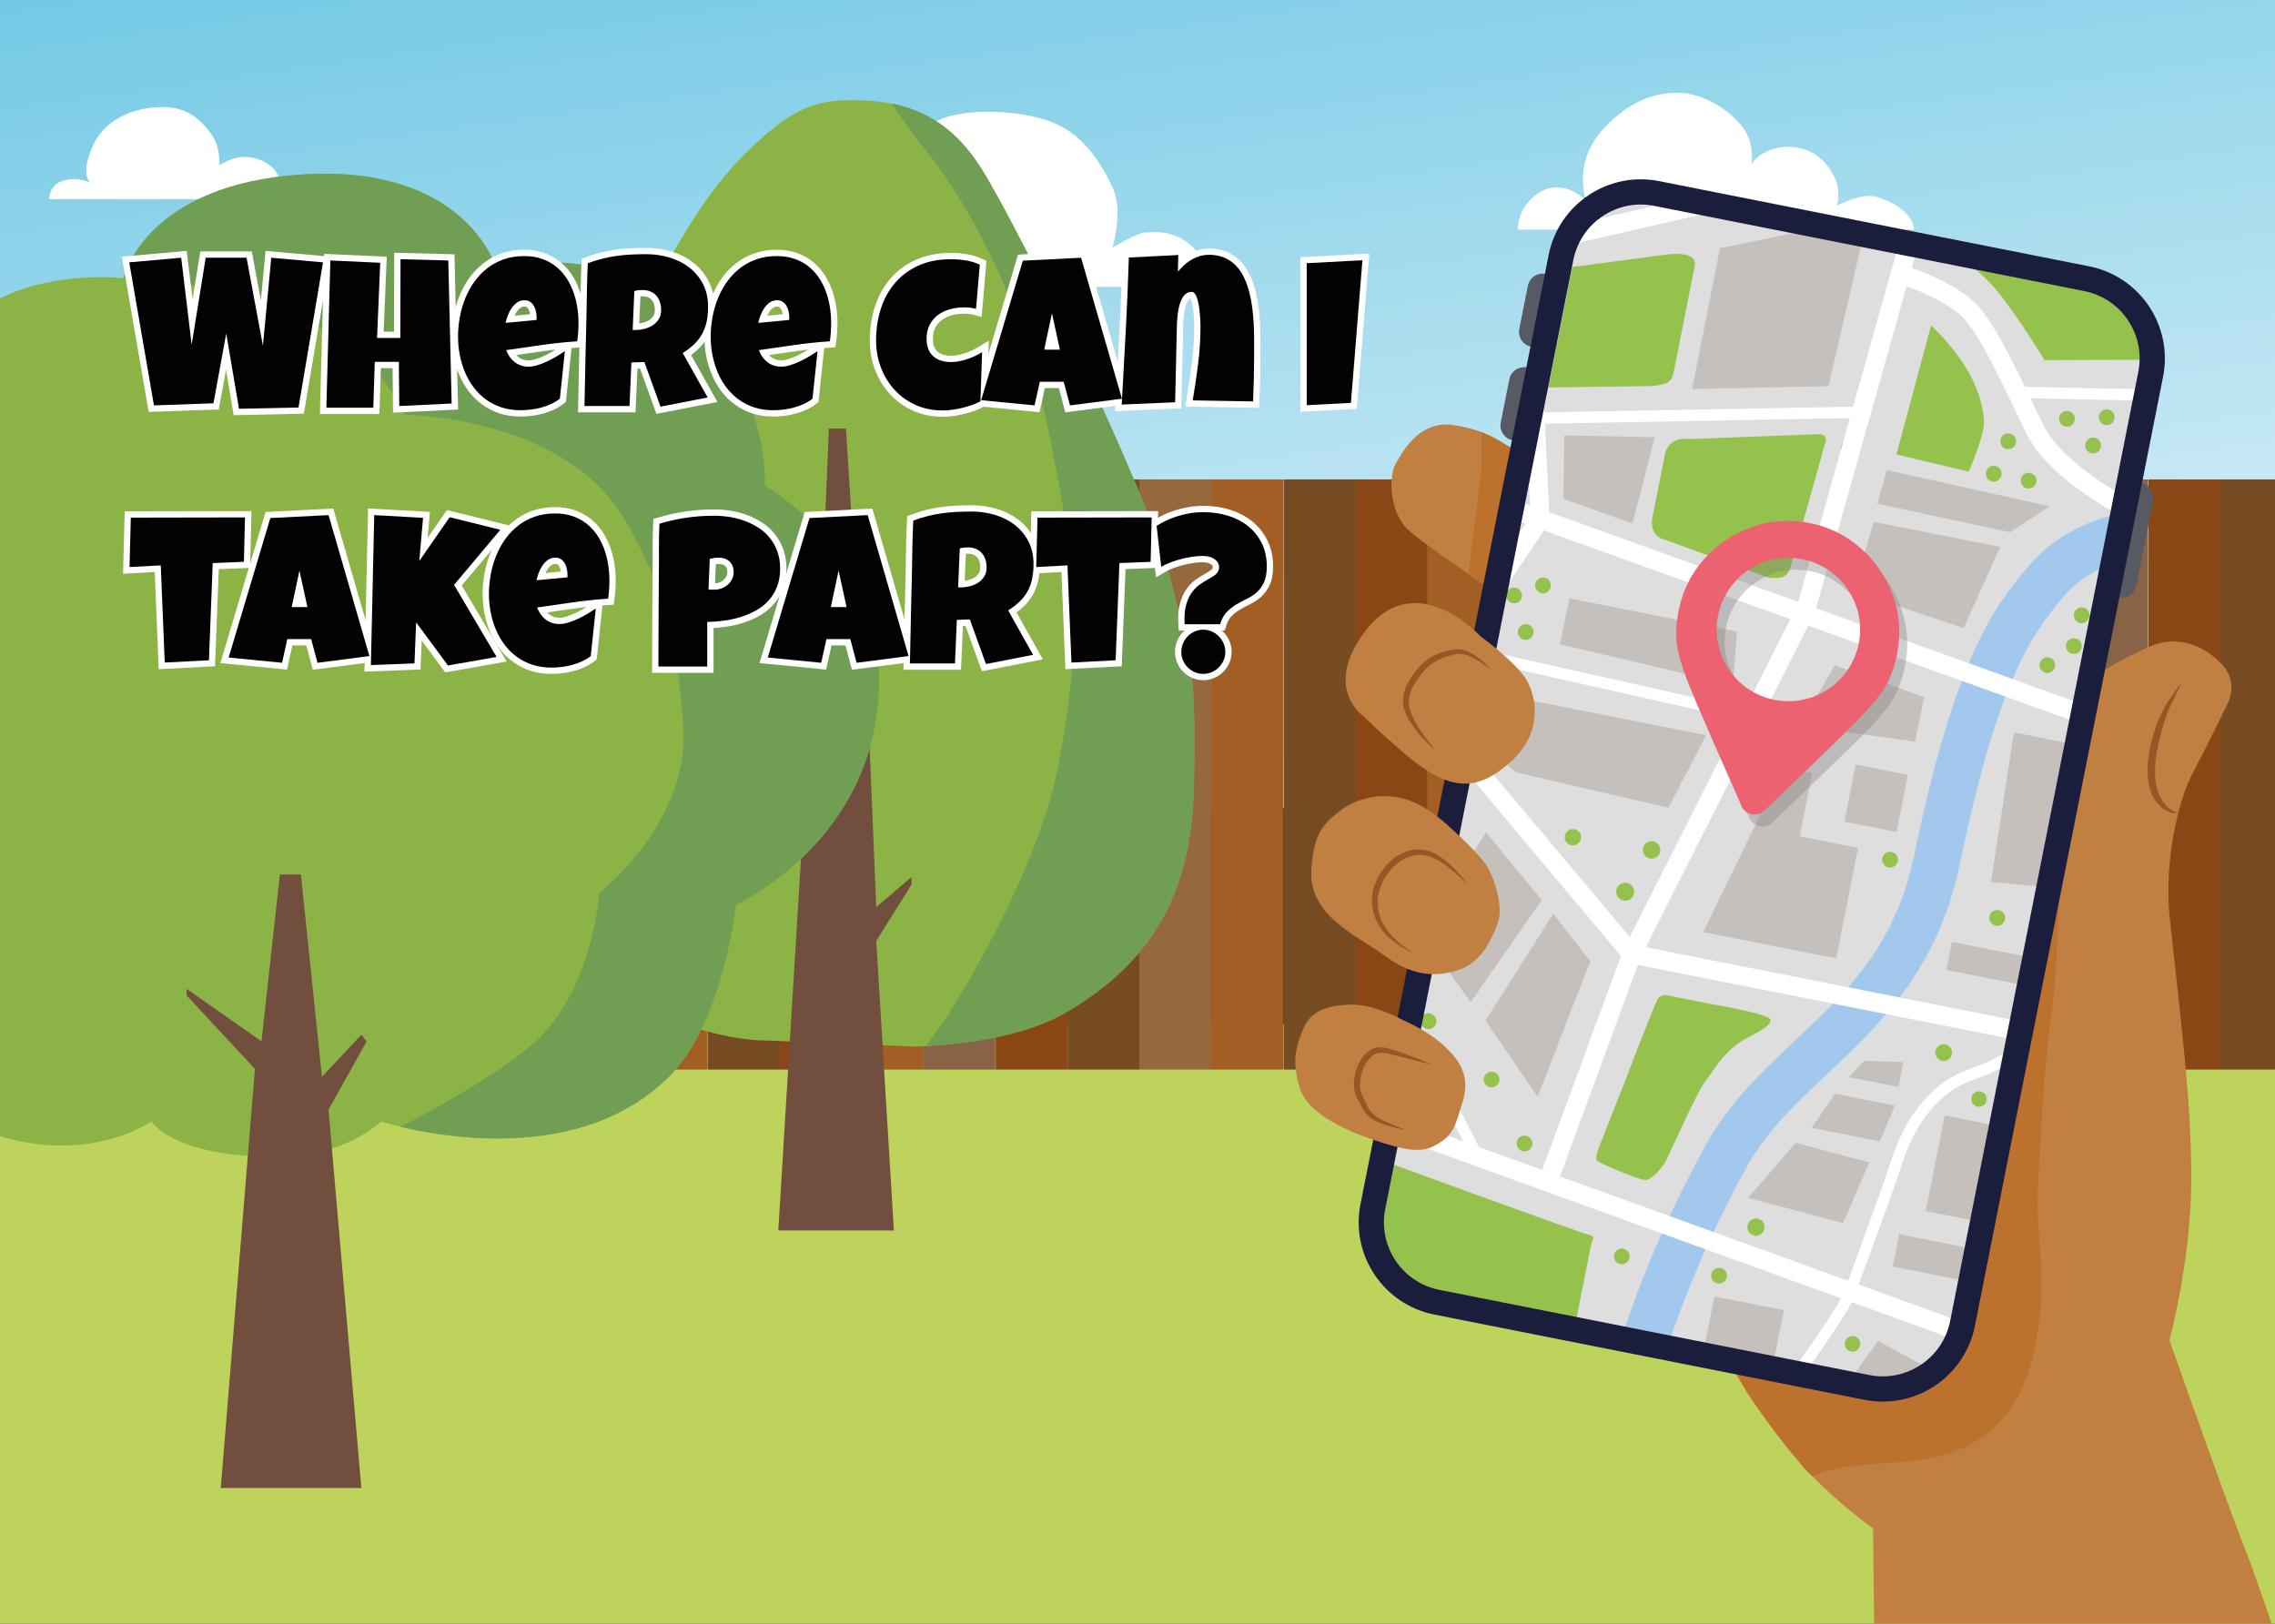 <?xml version="1.0" encoding="utf-8"?>
<!-- Generator: Adobe Illustrator 15.1.0, SVG Export Plug-In . SVG Version: 6.00 Build 0)  -->
<!DOCTYPE svg PUBLIC "-//W3C//DTD SVG 1.1//EN" "http://www.w3.org/Graphics/SVG/1.1/DTD/svg11.dtd">
<svg version="1.1" xmlns="http://www.w3.org/2000/svg" xmlns:xlink="http://www.w3.org/1999/xlink" x="0px" y="0px"
	 width="3605.67px" height="2573.86px" viewBox="0 0 3605.67 2573.86" enable-background="new 0 0 3605.67 2573.86"
	 xml:space="preserve">
<rect x="0" y="0" width="3605.67" height="2573.86" fill="#333333" stroke="none"/>
<g id="Layer_8">
	<linearGradient id="SVGID_1_" gradientUnits="userSpaceOnUse" x1="1926.042" y1="1517.279" x2="1679.627" y2="-236.056">
		<stop  offset="0" style="stop-color:#E9F5FA"/>
		<stop  offset="1" style="stop-color:#73C9E5"/>
	</linearGradient>
	<rect fill="url(#SVGID_1_)" width="3605.67" height="1281.224"/>
</g>
<g id="Layer_5">
	<path fill="#FFFFFF" d="M2405.73,364.038c0,0-2-38,36-60s72,14,72,14s-22-58,26-112s98-62,132-58s74,30,92,56s12,56.949,12,56.949
		s10-20.949,44-26.949s72,8,90,52c7.459,18.231,1.885,40.03,1.885,40.03s39.128-20.927,62.115-14.03c60,18,60,52,60,52H2405.73z"/>
	<path fill="#FFFFFF" d="M77.758,315.885c0,0,0-24,24-30s41.747,4.037,41.747,4.037s-17.747-12.037,4.253-60.037s78-62,116-60
		s58,24,72,44s12,48,12,48s22-14.236,42-13.118s36,9.118,46,21.118s14,46,14,46H77.758z"/>
	<path fill="#FFFFFF" d="M1907.135,454.653c0,0,10-40-20-66s-60-20-72-20s-52,24-52,24s18-58,0-96c-18-38-48-88-104-106
		s-133.214-18.101-172,0c-60,28-68,56-76,78s-14,62-14,62s-20-26-60-30s-67.938,3.111-84,15.231c-21.478,16.207-42,32.769-42,76.769
		c0,12,0,44,0,44s-22-22-52-22s-58,6-80,16s-40,24-40,24H1907.135z"/>
</g>
<g id="Layer_11">
	<rect y="1624" fill="#BED35B" width="3605.67" height="949.86"/>
</g>
<g id="Layer_4">
	<g>
		<path fill="#A3C84E" d="M-0.608,1416.795c21.982,1.021,43.923,1.842,65.929,2.484c21.996,0.643,44.017,1.107,66.054,1.417
			c44.075,0.619,88.214,0.619,132.383,0.137c-43.594,7.124-87.301,13.778-131.151,19.825c-21.925,3.023-43.886,5.894-65.888,8.589
			c-21.992,2.694-44.066,5.215-66.111,7.53L-0.608,1416.795z"/>
	</g>
	<g>
		<g>
			<rect y="760" fill="#96693C" width="93.41" height="935.528"/>
			<rect x="93.089" y="760" fill="#A35E23" width="114.41" height="935.528"/>
			<rect x="208.128" y="760" fill="#774C23" width="114.41" height="935.528"/>
			<rect x="322.217" y="760" fill="#894715" width="114.41" height="935.528"/>
			<rect x="435.355" y="760" fill="#A35E23" width="114.41" height="935.528"/>
			<rect x="549.444" y="760" fill="#896346" width="114.41" height="935.528"/>
			<rect x="664.483" y="760" fill="#894715" width="114.41" height="935.528"/>
			<rect x="778.572" y="760" fill="#774C23" width="114.41" height="935.528"/>
			<rect x="892.661" y="760" fill="#96693C" width="114.41" height="935.528"/>
			<rect x="1006.75" y="760" fill="#A35E23" width="114.41" height="935.528"/>
			<rect x="1121.79" y="760" fill="#774C23" width="114.41" height="935.528"/>
			<rect x="1235.878" y="760" fill="#894715" width="114.41" height="935.528"/>
			<rect x="1349.017" y="760" fill="#A35E23" width="114.41" height="935.528"/>
			<rect x="1463.105" y="760" fill="#896346" width="114.41" height="935.528"/>
			<rect x="1578.145" y="760" fill="#894715" width="114.411" height="935.528"/>
			<rect x="1692.234" y="760" fill="#774C23" width="114.411" height="935.528"/>
		</g>
		<g>
			<rect x="1805.686" y="760" fill="#96693C" width="114.41" height="935.528"/>
			<rect x="1919.774" y="760" fill="#A35E23" width="114.41" height="935.528"/>
			<rect x="2034.814" y="760" fill="#774C23" width="114.41" height="935.528"/>
			<rect x="2148.902" y="760" fill="#894715" width="114.41" height="935.528"/>
			<rect x="2262.041" y="760" fill="#A35E23" width="114.41" height="935.528"/>
			<rect x="2376.13" y="760" fill="#896346" width="114.41" height="935.528"/>
			<rect x="2491.17" y="760" fill="#894715" width="114.409" height="935.528"/>
			<rect x="2605.258" y="760" fill="#774C23" width="114.41" height="935.528"/>
			<rect x="2719.347" y="760" fill="#96693C" width="114.41" height="935.528"/>
			<rect x="2833.436" y="760" fill="#A35E23" width="114.41" height="935.528"/>
			<rect x="2948.476" y="760" fill="#774C23" width="114.41" height="935.528"/>
			<rect x="3062.564" y="760" fill="#894715" width="114.41" height="935.528"/>
			<rect x="3175.702" y="760" fill="#A35E23" width="114.41" height="935.528"/>
			<rect x="3289.791" y="760" fill="#896346" width="114.41" height="935.528"/>
			<rect x="3404.83" y="760" fill="#894715" width="114.41" height="935.528"/>
			<rect x="3518.92" y="760" fill="#774C23" width="86.75" height="935.528"/>
		</g>
	</g>
</g>
<g id="Layer_3">
	<g>
		<path fill="#8CB346" d="M1214.447,1649.458c0,0-151.748,3.841-286.203-124.853c-134.457-128.692-122.932-242.023-122.932-338.063
			s111.162-489.809,204.445-678.047c93.283-188.238,147.066-245.862,204.69-295.803c57.623-49.942,96.04-53.927,137.273-53.784
			c69.678,0.245,145.085,14.286,204.63,109.906c59.544,95.622,259.308,501.097,297.726,646.024
			c38.417,144.932,40.279,161.4,38.417,321.646c-1.862,160.155-51.793,280.438-203.537,368.797
			c-61.556,35.842-151.252,49.873-236.133,53.893L1214.447,1649.458z"/>
		<polygon fill="#724E3E" points="1416.723,1950.598 1388.746,1491.586 1444.712,1402.169 1444.712,1390.244 1388.746,1437.935 
			1373.872,1078.978 1460.309,977.174 1460.309,963.729 1362.497,1023.386 1340.719,679.449 1313.693,679.449 1289.536,1265.061 
			1195.391,1193.527 1182.677,1199.487 1271.722,1324.673 1233.557,1950.598 		"/>
		<path fill="#709E53" d="M1892.493,1236.485c1.862-160.245,0-176.714-38.417-321.646
			c-38.418-144.928-238.182-550.403-297.726-646.024c-42.451-68.17-92.965-94.871-143.713-104.674l47.671,65.837
			c0,0,134.457,149.823,194.002,418.737c59.546,268.915,57.625,384.163,23.049,564.72
			c-34.573,180.556-178.633,401.451-178.633,401.451l-31.278,43.493c80.438-4.907,163.479-19.31,221.508-53.098
			C1840.7,1516.924,1890.631,1396.641,1892.493,1236.485z"/>
	</g>
	<g>
		<path fill="#8CB346" d="M1212.044,769.919c0,0,10.408-139.517-110.378-264.467c-120.787-124.947-316.531-83.302-316.531-83.302
			s-47.893-160.346-301.961-145.775c-254.069,14.569-287.38,164.519-287.38,164.519S89.394,428.563,0,472.893v1328.363
			c18.788,5.681,37.643,9.606,56.277,11.977c114.539,14.569,183.249-35.395,183.249-35.395s35.41,56.434,198.878,56.227
			c109.402-0.137,165.556-56.227,165.556-56.227s289.467,94.757,456.06-70.811c87.439-86.9,106.206-272.798,106.206-272.798
			s227.005-102.046,226.992-356.101C1393.206,869.863,1212.044,769.919,1212.044,769.919z"/>
		<polygon fill="#724E3E" points="572.723,2358.846 520.658,1759.096 581.059,1650.8 572.723,1640.394 510.25,1707.027 
			476.926,1386.337 443.616,1386.337 414.453,1650.8 295.751,1567.513 295.751,1577.919 404.043,1694.533 349.905,2358.846 		"/>
		<path fill="#709E53" d="M1060.021,1707.027c87.439-86.9,106.206-272.798,106.206-272.798s227.005-102.046,226.992-356.101
			c-0.013-208.266-181.174-308.21-181.174-308.21s10.408-139.517-110.378-264.467c-120.787-124.947-316.531-83.302-316.531-83.302
			s-47.893-160.346-301.961-145.775c-254.069,14.569-287.38,164.519-287.38,164.519s93.381,0.67,216.584,37.483
			c181.174,54.141,229.066,179.087,229.066,179.087s245.883,2.453,343.608,158.271c77.054,122.863,91.086,234.998,97.873,335.275
			c10.419,154.111-133.272,264.478-133.272,264.478s-7.551,133.281-86.035,220.744c-41.656,46.427-142.738,105.154-228.445,150.07
			C714.339,1805.241,926.544,1839.676,1060.021,1707.027z"/>
	</g>
</g>
<g id="Layer_6">
	<g>
		<g>
			<path fill="#020203" stroke="#FFFFFF" stroke-width="20" stroke-miterlimit="10" d="M511.959,415.889l-38.848,230.098
				l-94.297,1.992l-20.254-119.199l-20.254,110.566l-94.297,3.32l-39.18-226.777l82.344-7.305l16.602,137.793l22.246-137.793h64.746
				l25.898,139.453l13.281-139.453L511.959,415.889z"/>
			<path fill="#020203" stroke="#FFFFFF" stroke-width="20" stroke-miterlimit="10" d="M715.826,639.678l-83.008,3.984
				l-0.664-70.059h-38.184l-2.324,72.715h-74.375L523.58,412.9l79.023,3.652l-4.98,119.199h36.855l0.332-124.844l75.703,1.992
				L715.826,639.678z"/>
			<path fill="#020203" stroke="#FFFFFF" stroke-width="20" stroke-miterlimit="10" d="M916.871,512.178
				c0,9.629-0.664,19.258-1.992,28.887c-18.926,1.219-37.743,3.183-56.445,5.894c-18.705,2.713-37.411,5.396-56.113,8.052
				c2.877,7.969,7.388,14.334,13.53,19.092c6.143,4.76,13.473,7.139,21.997,7.139c4.425,0,9.269-0.83,14.526-2.49
				c5.255-1.66,10.485-3.735,15.688-6.226c5.201-2.49,10.182-5.172,14.941-8.052c4.757-2.877,8.854-5.479,12.285-7.803
				l-7.969,75.371c-4.316,3.32-8.993,6.143-14.028,8.467c-5.038,2.324-10.267,4.208-15.688,5.645
				c-5.424,1.437-10.902,2.49-16.436,3.154c-5.536,0.664-10.957,0.996-16.27,0.996c-10.957,0-20.975-1.494-30.049-4.482
				c-9.076-2.988-17.294-7.165-24.653-12.534c-7.362-5.367-13.808-11.704-19.341-19.009c-5.536-7.305-10.127-15.273-13.779-23.906
				s-6.42-17.764-8.301-27.393c-1.883-9.629-2.822-19.367-2.822-29.219c0-10.293,0.939-20.586,2.822-30.879
				c1.881-10.293,4.731-20.197,8.55-29.717c3.818-9.518,8.633-18.345,14.443-26.479s12.589-15.245,20.337-21.333
				c7.746-6.085,16.519-10.846,26.313-14.277c9.795-3.429,20.612-5.146,32.456-5.146c9.85,0,18.843,1.356,26.978,4.067
				c8.135,2.713,15.382,6.475,21.748,11.289c6.363,4.814,11.896,10.542,16.602,17.183c4.703,6.641,8.576,13.919,11.621,21.831
				c3.043,7.914,5.313,16.27,6.807,25.068S916.871,503.104,916.871,512.178z M850.465,503.545c0-3.097-0.332-6.28-0.996-9.546
				c-0.664-3.263-1.743-6.226-3.237-8.882s-3.46-4.84-5.894-6.558c-2.436-1.715-5.479-2.573-9.131-2.573
				c-4.428,0-8.329,1.19-11.704,3.569c-3.377,2.381-6.283,5.37-8.716,8.965c-2.436,3.598-4.428,7.499-5.977,11.704
				c-1.551,4.208-2.713,8.08-3.486,11.621l49.141-4.648V503.545z"/>
			<path fill="#020203" stroke="#FFFFFF" stroke-width="20" stroke-miterlimit="10" d="M1122.232,486.279
				c0,8.633-0.747,16.464-2.241,23.491c-1.494,7.03-3.847,13.476-7.056,19.341c-3.211,5.868-7.362,11.289-12.451,16.27
				c-5.092,4.98-11.234,9.74-18.428,14.277l39.512,70.391l-74.707,14.609l-25.566-70.723l-20.586,0.664l-2.988,69.063h-71.387
				c0.553-25.234,1.079-50.357,1.577-75.371c0.498-25.011,1.079-50.137,1.743-75.371c0.221-12.726,0.441-25.343,0.664-37.852
				c0.221-12.506,0.664-25.123,1.328-37.852c7.746-2.877,15.382-5.255,22.91-7.139c7.525-1.881,15.079-3.346,22.661-4.399
				c7.58-1.051,15.273-1.769,23.076-2.158c7.803-0.387,15.797-0.581,23.989-0.581c12.617,0,24.819,1.743,36.606,5.229
				s22.218,8.716,31.294,15.688c9.074,6.973,16.353,15.663,21.831,26.064C1119.493,460.326,1122.232,472.445,1122.232,486.279z
				 M1047.857,491.592c0-4.648-0.638-8.908-1.909-12.783c-1.273-3.873-3.154-7.222-5.645-10.044s-5.59-5.035-9.297-6.641
				c-3.709-1.603-8.052-2.407-13.032-2.407c-2.215,0-4.374,0.14-6.475,0.415c-2.104,0.277-4.15,0.692-6.143,1.245l-2.656,61.758
				h3.984c4.757,0,9.601-0.607,14.526-1.826c4.923-1.217,9.352-3.097,13.281-5.645c3.927-2.545,7.139-5.811,9.629-9.795
				S1047.857,497.127,1047.857,491.592z"/>
			<path fill="#020203" stroke="#FFFFFF" stroke-width="20" stroke-miterlimit="10" d="M1317.301,512.178
				c0,9.629-0.664,19.258-1.992,28.887c-18.926,1.219-37.743,3.183-56.445,5.894c-18.705,2.713-37.411,5.396-56.113,8.052
				c2.877,7.969,7.388,14.334,13.53,19.092c6.143,4.76,13.473,7.139,21.997,7.139c4.425,0,9.269-0.83,14.526-2.49
				c5.255-1.66,10.485-3.735,15.688-6.226c5.201-2.49,10.182-5.172,14.941-8.052c4.757-2.877,8.854-5.479,12.285-7.803
				l-7.969,75.371c-4.316,3.32-8.993,6.143-14.028,8.467c-5.038,2.324-10.267,4.208-15.688,5.645
				c-5.424,1.437-10.902,2.49-16.436,3.154c-5.536,0.664-10.957,0.996-16.27,0.996c-10.957,0-20.975-1.494-30.049-4.482
				c-9.076-2.988-17.294-7.165-24.653-12.534c-7.362-5.367-13.808-11.704-19.341-19.009c-5.536-7.305-10.127-15.273-13.779-23.906
				s-6.42-17.764-8.301-27.393c-1.883-9.629-2.822-19.367-2.822-29.219c0-10.293,0.939-20.586,2.822-30.879
				c1.881-10.293,4.731-20.197,8.55-29.717c3.818-9.518,8.633-18.345,14.443-26.479s12.589-15.245,20.337-21.333
				c7.746-6.085,16.519-10.846,26.313-14.277c9.795-3.429,20.612-5.146,32.456-5.146c9.85,0,18.843,1.356,26.978,4.067
				c8.135,2.713,15.382,6.475,21.748,11.289c6.363,4.814,11.896,10.542,16.602,17.183c4.703,6.641,8.576,13.919,11.621,21.831
				c3.043,7.914,5.313,16.27,6.807,25.068S1317.301,503.104,1317.301,512.178z M1250.895,503.545c0-3.097-0.332-6.28-0.996-9.546
				c-0.664-3.263-1.743-6.226-3.237-8.882s-3.46-4.84-5.894-6.558c-2.436-1.715-5.479-2.573-9.131-2.573
				c-4.428,0-8.329,1.19-11.704,3.569c-3.377,2.381-6.283,5.37-8.716,8.965c-2.436,3.598-4.428,7.499-5.977,11.704
				c-1.551,4.208-2.713,8.08-3.486,11.621l49.141-4.648V503.545z"/>
			<path fill="#020203" stroke="#FFFFFF" stroke-width="20" stroke-miterlimit="10" d="M1552.877,419.541L1546.9,489.6
				c-3.211-0.885-6.366-1.494-9.463-1.826c-3.1-0.332-6.254-0.498-9.463-0.498c-7.86,0-15.356,0.996-22.495,2.988
				s-13.447,5.038-18.926,9.131c-5.479,4.096-9.852,9.271-13.115,15.522c-3.266,6.254-4.897,13.642-4.897,22.163
				c0,6.2,0.913,11.595,2.739,16.187c1.826,4.594,4.425,8.412,7.803,11.455c3.375,3.045,7.471,5.341,12.285,6.89
				c4.814,1.551,10.153,2.324,16.021,2.324c4.093,0,8.301-0.415,12.617-1.245s8.633-1.964,12.949-3.403
				c4.316-1.437,8.467-3.097,12.451-4.98c3.984-1.881,7.691-3.873,11.123-5.977l-2.656,78.027
				c-4.316,2.215-8.965,4.179-13.945,5.894c-4.98,1.717-10.101,3.211-15.356,4.482c-5.258,1.271-10.516,2.241-15.771,2.905
				c-5.258,0.664-10.267,0.996-15.024,0.996c-15.717,0-30.023-2.934-42.915-8.799c-12.895-5.865-23.963-13.862-33.203-23.989
				c-9.242-10.127-16.41-21.886-21.499-35.278c-5.092-13.39-7.637-27.667-7.637-42.832c0-18.15,2.573-35.084,7.72-50.801
				c5.146-15.714,12.726-29.356,22.744-40.923c10.016-11.564,22.412-20.641,37.188-27.227c14.775-6.583,31.735-9.878,50.884-9.878
				c7.637,0,15.382,0.609,23.242,1.826C1538.156,413.954,1545.681,416.221,1552.877,419.541z"/>
			<path fill="#020203" stroke="#FFFFFF" stroke-width="20" stroke-miterlimit="10" d="M1778.16,632.041l-82.344,10.625
				l-9.961-37.52h-37.852l-8.301,37.52l-84.668-8.301l66.074-221.133l92.305-4.648L1778.16,632.041z M1679.879,554.346
				l-12.617-57.773l-12.285,57.773H1679.879z"/>
			<path fill="#020203" stroke="#FFFFFF" stroke-width="20" stroke-miterlimit="10" d="M1987.672,562.314
				c0,12.508-0.14,24.876-0.415,37.104c-0.277,12.23-0.692,24.544-1.245,36.938l-95.625-1.66c3.32-19.59,6.197-39.151,8.633-58.687
				c2.434-19.533,3.652-39.263,3.652-59.185c0-1.437-0.057-3.761-0.166-6.973c-0.111-3.209-0.332-6.833-0.664-10.874
				c-0.332-4.039-0.804-8.189-1.411-12.451c-0.609-4.259-1.439-8.161-2.49-11.704c-1.053-3.541-2.324-6.446-3.818-8.716
				c-1.494-2.267-3.294-3.403-5.396-3.403c-3.764,0-6.946,1.107-9.546,3.32c-2.602,2.215-4.76,5.063-6.475,8.55
				c-1.717,3.486-3.071,7.388-4.067,11.704s-1.743,8.633-2.241,12.949s-0.83,8.384-0.996,12.202s-0.249,6.947-0.249,9.38
				c-0.555,19.59-0.996,39.042-1.328,58.354c-0.332,19.315-0.775,38.822-1.328,58.521l-84.668,3.652
				c2.213-39.068,4.343-77.916,6.392-116.543c2.047-38.625,3.679-77.472,4.897-116.543l78.359-3.984l-0.664,26.563
				c3.098-3.761,6.446-7.305,10.044-10.625c3.596-3.32,7.442-6.168,11.538-8.55c4.094-2.379,8.438-4.259,13.032-5.645
				c4.592-1.383,9.435-2.075,14.526-2.075c9.406,0,17.652,1.551,24.736,4.648c7.082,3.1,13.17,7.305,18.262,12.617
				c5.09,5.313,9.352,11.595,12.783,18.843c3.43,7.25,6.197,14.97,8.301,23.159c2.102,8.192,3.707,16.742,4.814,25.649
				c1.105,8.91,1.853,17.681,2.241,26.313c0.387,8.633,0.581,16.991,0.581,25.068
				C1987.672,548.314,1987.672,555.674,1987.672,562.314z"/>
			<path fill="#020203" stroke="#FFFFFF" stroke-width="20" stroke-miterlimit="10" d="M2159.332,412.568l-18.262,226.113
				l-70.059,3.652V417.217L2159.332,412.568z"/>
			<path fill="#020203" stroke="#FFFFFF" stroke-width="20" stroke-miterlimit="10" d="M388.277,820.236l-1.66,70.391l-49.473,1.992
				l-5.977,154.063l-70.059,3.652l-6.309-154.063l-49.473,2.656l1.992-78.359L388.277,820.236z"/>
			<path fill="#020203" stroke="#FFFFFF" stroke-width="20" stroke-miterlimit="10" d="M585.504,1040.041l-82.344,10.625
				l-9.961-37.52h-37.852l-8.301,37.52l-84.668-8.301l66.074-221.133l92.305-4.648L585.504,1040.041z M487.223,962.346
				l-12.617-57.773l-12.285,57.773H487.223z"/>
			<path fill="#020203" stroke="#FFFFFF" stroke-width="20" stroke-miterlimit="10" d="M793.023,839.826l-73.379,87.324
				l67.402,114.219l-77.031,13.613l-50.469-68.398l-2.656,65.078l-69.063,2.656l5.313-237.734l77.363,4.316l-5.977,68.398
				l48.145-69.395L793.023,839.826z"/>
			<path fill="#020203" stroke="#FFFFFF" stroke-width="20" stroke-miterlimit="10" d="M965.846,920.178
				c0,9.629-0.664,19.258-1.992,28.887c-18.926,1.219-37.743,3.183-56.445,5.894c-18.705,2.713-37.411,5.396-56.113,8.052
				c2.877,7.969,7.388,14.334,13.53,19.092c6.143,4.76,13.473,7.139,21.997,7.139c4.425,0,9.269-0.83,14.526-2.49
				c5.255-1.66,10.485-3.735,15.688-6.226c5.201-2.49,10.182-5.172,14.941-8.052c4.757-2.877,8.854-5.479,12.285-7.803
				l-7.969,75.371c-4.316,3.32-8.993,6.143-14.028,8.467c-5.038,2.324-10.267,4.208-15.688,5.645
				c-5.424,1.437-10.902,2.49-16.436,3.154c-5.536,0.664-10.957,0.996-16.27,0.996c-10.957,0-20.975-1.494-30.049-4.482
				c-9.076-2.988-17.294-7.165-24.653-12.534c-7.362-5.367-13.808-11.704-19.341-19.009c-5.536-7.305-10.127-15.273-13.779-23.906
				s-6.42-17.764-8.301-27.393c-1.883-9.629-2.822-19.367-2.822-29.219c0-10.293,0.939-20.586,2.822-30.879
				c1.881-10.293,4.731-20.197,8.55-29.717c3.818-9.518,8.633-18.345,14.443-26.479s12.589-15.245,20.337-21.333
				c7.746-6.085,16.519-10.846,26.313-14.277c9.795-3.429,20.612-5.146,32.456-5.146c9.85,0,18.843,1.356,26.978,4.067
				c8.135,2.713,15.382,6.475,21.748,11.289c6.363,4.814,11.896,10.542,16.602,17.183c4.703,6.641,8.576,13.919,11.621,21.831
				c3.043,7.914,5.313,16.27,6.807,25.068S965.846,911.104,965.846,920.178z M899.439,911.545c0-3.097-0.332-6.28-0.996-9.546
				c-0.664-3.263-1.743-6.226-3.237-8.882s-3.46-4.84-5.894-6.558c-2.436-1.715-5.479-2.573-9.131-2.573
				c-4.428,0-8.329,1.19-11.704,3.569c-3.377,2.381-6.283,5.37-8.716,8.965c-2.436,3.598-4.428,7.499-5.977,11.704
				c-1.551,4.208-2.713,8.08-3.486,11.621l49.141-4.648V911.545z"/>
			<path fill="#020203" stroke="#FFFFFF" stroke-width="20" stroke-miterlimit="10" d="M1236.451,901.252
				c0,10.736-1.605,20.254-4.814,28.555c-3.211,8.301-7.611,15.58-13.198,21.831c-5.59,6.254-12.147,11.512-19.673,15.771
				c-7.528,4.262-15.58,7.748-24.155,10.459c-8.578,2.713-17.46,4.706-26.646,5.977c-9.188,1.273-18.207,1.966-27.061,2.075v70.723
				h-77.363c0-12.617,0.026-24.902,0.083-36.855c0.055-11.953,0.109-23.823,0.166-35.61c0.055-11.787,0.109-23.657,0.166-35.61
				c0.055-11.953,0.138-24.293,0.249-37.021c0.221-13.502,0.275-27.003,0.166-40.508c-0.111-13.502,0.166-27.115,0.83-40.84
				c14.166-4.205,28.332-7.359,42.5-9.463c14.166-2.101,28.775-3.154,43.828-3.154c8.521,0,17.042,0.692,25.566,2.075
				c8.521,1.385,16.685,3.569,24.487,6.558s15.05,6.724,21.748,11.206c6.695,4.482,12.477,9.823,17.349,16.021
				c4.869,6.2,8.716,13.281,11.538,21.25S1236.451,891.514,1236.451,901.252z M1162.74,906.896c0-7.193-2.187-12.809-6.558-16.851
				c-4.374-4.039-10.044-6.06-17.017-6.06c-2.324,0-4.731,0.194-7.222,0.581c-2.49,0.389-4.843,0.858-7.056,1.411l-1.992,48.477
				c1.549,0.223,3.043,0.332,4.482,0.332c1.437,0,2.931,0,4.482,0c3.984,0,7.829-0.664,11.538-1.992
				c3.707-1.328,6.999-3.237,9.878-5.728c2.877-2.49,5.172-5.421,6.89-8.799C1161.882,914.894,1162.74,911.104,1162.74,906.896z"/>
			<path fill="#020203" stroke="#FFFFFF" stroke-width="20" stroke-miterlimit="10" d="M1439.986,1040.041l-82.344,10.625
				l-9.961-37.52h-37.852l-8.301,37.52l-84.668-8.301l66.074-221.133l92.305-4.648L1439.986,1040.041z M1341.705,962.346
				l-12.617-57.773l-12.285,57.773H1341.705z"/>
			<path fill="#020203" stroke="#FFFFFF" stroke-width="20" stroke-miterlimit="10" d="M1638.043,894.279
				c0,8.633-0.747,16.464-2.241,23.491c-1.494,7.03-3.847,13.476-7.056,19.341c-3.211,5.868-7.362,11.289-12.451,16.27
				c-5.092,4.98-11.234,9.74-18.428,14.277l39.512,70.391l-74.707,14.609l-25.566-70.723l-20.586,0.664l-2.988,69.063h-71.387
				c0.553-25.234,1.079-50.357,1.577-75.371c0.498-25.011,1.079-50.137,1.743-75.371c0.221-12.726,0.441-25.343,0.664-37.852
				c0.221-12.506,0.664-25.123,1.328-37.852c7.746-2.877,15.382-5.255,22.91-7.139c7.525-1.881,15.079-3.346,22.661-4.399
				c7.58-1.051,15.273-1.769,23.076-2.158c7.803-0.387,15.797-0.581,23.989-0.581c12.617,0,24.819,1.743,36.606,5.229
				s22.218,8.716,31.294,15.688c9.074,6.973,16.353,15.663,21.831,26.064C1635.304,868.326,1638.043,880.445,1638.043,894.279z
				 M1563.668,899.592c0-4.648-0.638-8.908-1.909-12.783c-1.273-3.873-3.154-7.222-5.645-10.044s-5.59-5.035-9.297-6.641
				c-3.709-1.603-8.052-2.407-13.032-2.407c-2.215,0-4.374,0.14-6.475,0.415c-2.104,0.277-4.15,0.692-6.143,1.245l-2.656,61.758
				h3.984c4.757,0,9.601-0.607,14.526-1.826c4.923-1.217,9.352-3.097,13.281-5.645c3.927-2.545,7.139-5.811,9.629-9.795
				S1563.668,905.127,1563.668,899.592z"/>
			<path fill="#020203" stroke="#FFFFFF" stroke-width="20" stroke-miterlimit="10" d="M1825.309,820.236l-1.66,70.391
				l-49.473,1.992l-5.977,154.063l-70.059,3.652l-6.309-154.063l-49.473,2.656l1.992-78.359L1825.309,820.236z"/>
			<path fill="#020203" stroke="#FFFFFF" stroke-width="20" stroke-miterlimit="10" d="M1933.717,989.572h-56.113
				c-0.775-11.73-0.111-21.554,1.992-29.468c2.102-7.912,4.952-14.498,8.55-19.756c3.596-5.255,7.637-9.518,12.119-12.783
				c4.482-3.263,8.854-6.085,13.115-8.467c4.26-2.379,8.023-4.674,11.289-6.89c3.264-2.213,5.505-4.98,6.724-8.301
				c0.773-1.992,0.996-4.288,0.664-6.89c-0.332-2.599-1.468-5.063-3.403-7.388c-1.938-2.324-4.814-4.288-8.633-5.894
				c-3.818-1.603-8.772-2.407-14.858-2.407c-3.984,0-8.716,0.36-14.194,1.079c-5.479,0.721-11.206,1.826-17.183,3.32
				s-11.87,3.32-17.681,5.479s-11.04,4.623-15.688,7.388l-7.305-65.078c4.094-2.433,8.716-4.952,13.862-7.554
				c5.146-2.599,10.817-4.923,17.017-6.973c6.197-2.047,12.949-3.735,20.254-5.063s15.162-1.992,23.574-1.992
				c13.613,0,26.479,1.883,38.599,5.645c12.119,3.764,22.716,9.297,31.792,16.602c9.074,7.305,16.27,16.298,21.582,26.978
				c5.313,10.682,7.969,22.938,7.969,36.772c0,10.516-1.494,18.954-4.482,25.317c-2.988,6.366-6.807,11.595-11.455,15.688
				c-4.648,4.096-9.852,7.528-15.605,10.293c-5.756,2.768-11.372,5.785-16.851,9.048c-5.479,3.266-10.516,7.279-15.107,12.036
				C1939.665,975.074,1936.15,981.495,1933.717,989.572z M1942.018,1033.4c0,4.872-0.941,9.408-2.822,13.613
				c-1.883,4.208-4.399,7.886-7.554,11.04s-6.835,5.645-11.04,7.471c-4.207,1.826-8.689,2.739-13.447,2.739
				c-4.871,0-9.408-0.913-13.613-2.739c-4.207-1.826-7.886-4.316-11.04-7.471s-5.645-6.833-7.471-11.04
				c-1.826-4.205-2.739-8.742-2.739-13.613c0-4.757,0.913-9.297,2.739-13.613s4.316-8.052,7.471-11.206s6.833-5.67,11.04-7.554
				c4.205-1.881,8.742-2.822,13.613-2.822c4.758,0,9.24,0.941,13.447,2.822c4.205,1.883,7.886,4.399,11.04,7.554
				s5.671,6.89,7.554,11.206C1941.076,1024.104,1942.018,1028.643,1942.018,1033.4z"/>
		</g>
	</g>
	<g>
		<g>
			<path fill="#020203" d="M511.959,415.889l-38.848,230.098l-94.297,1.992l-20.254-119.199l-20.254,110.566l-94.297,3.32
				l-39.18-226.777l82.344-7.305l16.602,137.793l22.246-137.793h64.746l25.898,139.453l13.281-139.453L511.959,415.889z"/>
			<path fill="#020203" d="M715.826,639.678l-83.008,3.984l-0.664-70.059h-38.184l-2.324,72.715h-74.375L523.58,412.9l79.023,3.652
				l-4.98,119.199h36.855l0.332-124.844l75.703,1.992L715.826,639.678z"/>
			<path fill="#020203" d="M916.871,512.178c0,9.629-0.664,19.258-1.992,28.887c-18.926,1.219-37.743,3.183-56.445,5.894
				c-18.705,2.713-37.411,5.396-56.113,8.052c2.877,7.969,7.388,14.334,13.53,19.092c6.143,4.76,13.473,7.139,21.997,7.139
				c4.425,0,9.269-0.83,14.526-2.49c5.255-1.66,10.485-3.735,15.688-6.226c5.201-2.49,10.182-5.172,14.941-8.052
				c4.757-2.877,8.854-5.479,12.285-7.803l-7.969,75.371c-4.316,3.32-8.993,6.143-14.028,8.467
				c-5.038,2.324-10.267,4.208-15.688,5.645c-5.424,1.437-10.902,2.49-16.436,3.154c-5.536,0.664-10.957,0.996-16.27,0.996
				c-10.957,0-20.975-1.494-30.049-4.482c-9.076-2.988-17.294-7.165-24.653-12.534c-7.362-5.367-13.808-11.704-19.341-19.009
				c-5.536-7.305-10.127-15.273-13.779-23.906s-6.42-17.764-8.301-27.393c-1.883-9.629-2.822-19.367-2.822-29.219
				c0-10.293,0.939-20.586,2.822-30.879c1.881-10.293,4.731-20.197,8.55-29.717c3.818-9.518,8.633-18.345,14.443-26.479
				s12.589-15.245,20.337-21.333c7.746-6.085,16.519-10.846,26.313-14.277c9.795-3.429,20.612-5.146,32.456-5.146
				c9.85,0,18.843,1.356,26.978,4.067c8.135,2.713,15.382,6.475,21.748,11.289c6.363,4.814,11.896,10.542,16.602,17.183
				c4.703,6.641,8.576,13.919,11.621,21.831c3.043,7.914,5.313,16.27,6.807,25.068S916.871,503.104,916.871,512.178z
				 M850.465,503.545c0-3.097-0.332-6.28-0.996-9.546c-0.664-3.263-1.743-6.226-3.237-8.882s-3.46-4.84-5.894-6.558
				c-2.436-1.715-5.479-2.573-9.131-2.573c-4.428,0-8.329,1.19-11.704,3.569c-3.377,2.381-6.283,5.37-8.716,8.965
				c-2.436,3.598-4.428,7.499-5.977,11.704c-1.551,4.208-2.713,8.08-3.486,11.621l49.141-4.648V503.545z"/>
			<path fill="#020203" d="M1122.232,486.279c0,8.633-0.747,16.464-2.241,23.491c-1.494,7.03-3.847,13.476-7.056,19.341
				c-3.211,5.868-7.362,11.289-12.451,16.27c-5.092,4.98-11.234,9.74-18.428,14.277l39.512,70.391l-74.707,14.609l-25.566-70.723
				l-20.586,0.664l-2.988,69.063h-71.387c0.553-25.234,1.079-50.357,1.577-75.371c0.498-25.011,1.079-50.137,1.743-75.371
				c0.221-12.726,0.441-25.343,0.664-37.852c0.221-12.506,0.664-25.123,1.328-37.852c7.746-2.877,15.382-5.255,22.91-7.139
				c7.525-1.881,15.079-3.346,22.661-4.399c7.58-1.051,15.273-1.769,23.076-2.158c7.803-0.387,15.797-0.581,23.989-0.581
				c12.617,0,24.819,1.743,36.606,5.229s22.218,8.716,31.294,15.688c9.074,6.973,16.353,15.663,21.831,26.064
				C1119.493,460.326,1122.232,472.445,1122.232,486.279z M1047.857,491.592c0-4.648-0.638-8.908-1.909-12.783
				c-1.273-3.873-3.154-7.222-5.645-10.044s-5.59-5.035-9.297-6.641c-3.709-1.603-8.052-2.407-13.032-2.407
				c-2.215,0-4.374,0.14-6.475,0.415c-2.104,0.277-4.15,0.692-6.143,1.245l-2.656,61.758h3.984c4.757,0,9.601-0.607,14.526-1.826
				c4.923-1.217,9.352-3.097,13.281-5.645c3.927-2.545,7.139-5.811,9.629-9.795S1047.857,497.127,1047.857,491.592z"/>
			<path fill="#020203" d="M1317.301,512.178c0,9.629-0.664,19.258-1.992,28.887c-18.926,1.219-37.743,3.183-56.445,5.894
				c-18.705,2.713-37.411,5.396-56.113,8.052c2.877,7.969,7.388,14.334,13.53,19.092c6.143,4.76,13.473,7.139,21.997,7.139
				c4.425,0,9.269-0.83,14.526-2.49c5.255-1.66,10.485-3.735,15.688-6.226c5.201-2.49,10.182-5.172,14.941-8.052
				c4.757-2.877,8.854-5.479,12.285-7.803l-7.969,75.371c-4.316,3.32-8.993,6.143-14.028,8.467
				c-5.038,2.324-10.267,4.208-15.688,5.645c-5.424,1.437-10.902,2.49-16.436,3.154c-5.536,0.664-10.957,0.996-16.27,0.996
				c-10.957,0-20.975-1.494-30.049-4.482c-9.076-2.988-17.294-7.165-24.653-12.534c-7.362-5.367-13.808-11.704-19.341-19.009
				c-5.536-7.305-10.127-15.273-13.779-23.906s-6.42-17.764-8.301-27.393c-1.883-9.629-2.822-19.367-2.822-29.219
				c0-10.293,0.939-20.586,2.822-30.879c1.881-10.293,4.731-20.197,8.55-29.717c3.818-9.518,8.633-18.345,14.443-26.479
				s12.589-15.245,20.337-21.333c7.746-6.085,16.519-10.846,26.313-14.277c9.795-3.429,20.612-5.146,32.456-5.146
				c9.85,0,18.843,1.356,26.978,4.067c8.135,2.713,15.382,6.475,21.748,11.289c6.363,4.814,11.896,10.542,16.602,17.183
				c4.703,6.641,8.576,13.919,11.621,21.831c3.043,7.914,5.313,16.27,6.807,25.068S1317.301,503.104,1317.301,512.178z
				 M1250.895,503.545c0-3.097-0.332-6.28-0.996-9.546c-0.664-3.263-1.743-6.226-3.237-8.882s-3.46-4.84-5.894-6.558
				c-2.436-1.715-5.479-2.573-9.131-2.573c-4.428,0-8.329,1.19-11.704,3.569c-3.377,2.381-6.283,5.37-8.716,8.965
				c-2.436,3.598-4.428,7.499-5.977,11.704c-1.551,4.208-2.713,8.08-3.486,11.621l49.141-4.648V503.545z"/>
			<path fill="#020203" d="M1552.877,419.541L1546.9,489.6c-3.211-0.885-6.366-1.494-9.463-1.826
				c-3.1-0.332-6.254-0.498-9.463-0.498c-7.86,0-15.356,0.996-22.495,2.988s-13.447,5.038-18.926,9.131
				c-5.479,4.096-9.852,9.271-13.115,15.522c-3.266,6.254-4.897,13.642-4.897,22.163c0,6.2,0.913,11.595,2.739,16.187
				c1.826,4.594,4.425,8.412,7.803,11.455c3.375,3.045,7.471,5.341,12.285,6.89c4.814,1.551,10.153,2.324,16.021,2.324
				c4.093,0,8.301-0.415,12.617-1.245s8.633-1.964,12.949-3.403c4.316-1.437,8.467-3.097,12.451-4.98
				c3.984-1.881,7.691-3.873,11.123-5.977l-2.656,78.027c-4.316,2.215-8.965,4.179-13.945,5.894
				c-4.98,1.717-10.101,3.211-15.356,4.482c-5.258,1.271-10.516,2.241-15.771,2.905c-5.258,0.664-10.267,0.996-15.024,0.996
				c-15.717,0-30.023-2.934-42.915-8.799c-12.895-5.865-23.963-13.862-33.203-23.989c-9.242-10.127-16.41-21.886-21.499-35.278
				c-5.092-13.39-7.637-27.667-7.637-42.832c0-18.15,2.573-35.084,7.72-50.801c5.146-15.714,12.726-29.356,22.744-40.923
				c10.016-11.564,22.412-20.641,37.188-27.227c14.775-6.583,31.735-9.878,50.884-9.878c7.637,0,15.382,0.609,23.242,1.826
				C1538.156,413.954,1545.681,416.221,1552.877,419.541z"/>
			<path fill="#020203" d="M1778.16,632.041l-82.344,10.625l-9.961-37.52h-37.852l-8.301,37.52l-84.668-8.301l66.074-221.133
				l92.305-4.648L1778.16,632.041z M1679.879,554.346l-12.617-57.773l-12.285,57.773H1679.879z"/>
			<path fill="#020203" d="M1987.672,562.314c0,12.508-0.14,24.876-0.415,37.104c-0.277,12.23-0.692,24.544-1.245,36.938
				l-95.625-1.66c3.32-19.59,6.197-39.151,8.633-58.687c2.434-19.533,3.652-39.263,3.652-59.185c0-1.437-0.057-3.761-0.166-6.973
				c-0.111-3.209-0.332-6.833-0.664-10.874c-0.332-4.039-0.804-8.189-1.411-12.451c-0.609-4.259-1.439-8.161-2.49-11.704
				c-1.053-3.541-2.324-6.446-3.818-8.716c-1.494-2.267-3.294-3.403-5.396-3.403c-3.764,0-6.946,1.107-9.546,3.32
				c-2.602,2.215-4.76,5.063-6.475,8.55c-1.717,3.486-3.071,7.388-4.067,11.704s-1.743,8.633-2.241,12.949s-0.83,8.384-0.996,12.202
				s-0.249,6.947-0.249,9.38c-0.555,19.59-0.996,39.042-1.328,58.354c-0.332,19.315-0.775,38.822-1.328,58.521l-84.668,3.652
				c2.213-39.068,4.343-77.916,6.392-116.543c2.047-38.625,3.679-77.472,4.897-116.543l78.359-3.984l-0.664,26.563
				c3.098-3.761,6.446-7.305,10.044-10.625c3.596-3.32,7.442-6.168,11.538-8.55c4.094-2.379,8.438-4.259,13.032-5.645
				c4.592-1.383,9.435-2.075,14.526-2.075c9.406,0,17.652,1.551,24.736,4.648c7.082,3.1,13.17,7.305,18.262,12.617
				c5.09,5.313,9.352,11.595,12.783,18.843c3.43,7.25,6.197,14.97,8.301,23.159c2.102,8.192,3.707,16.742,4.814,25.649
				c1.105,8.91,1.853,17.681,2.241,26.313c0.387,8.633,0.581,16.991,0.581,25.068
				C1987.672,548.314,1987.672,555.674,1987.672,562.314z"/>
			<path fill="#020203" d="M2159.332,412.568l-18.262,226.113l-70.059,3.652V417.217L2159.332,412.568z"/>
			<path fill="#020203" d="M388.277,820.236l-1.66,70.391l-49.473,1.992l-5.977,154.063l-70.059,3.652l-6.309-154.063l-49.473,2.656
				l1.992-78.359L388.277,820.236z"/>
			<path fill="#020203" d="M585.504,1040.041l-82.344,10.625l-9.961-37.52h-37.852l-8.301,37.52l-84.668-8.301l66.074-221.133
				l92.305-4.648L585.504,1040.041z M487.223,962.346l-12.617-57.773l-12.285,57.773H487.223z"/>
			<path fill="#020203" d="M793.023,839.826l-73.379,87.324l67.402,114.219l-77.031,13.613l-50.469-68.398l-2.656,65.078
				l-69.063,2.656l5.313-237.734l77.363,4.316l-5.977,68.398l48.145-69.395L793.023,839.826z"/>
			<path fill="#020203" d="M965.846,920.178c0,9.629-0.664,19.258-1.992,28.887c-18.926,1.219-37.743,3.183-56.445,5.894
				c-18.705,2.713-37.411,5.396-56.113,8.052c2.877,7.969,7.388,14.334,13.53,19.092c6.143,4.76,13.473,7.139,21.997,7.139
				c4.425,0,9.269-0.83,14.526-2.49c5.255-1.66,10.485-3.735,15.688-6.226c5.201-2.49,10.182-5.172,14.941-8.052
				c4.757-2.877,8.854-5.479,12.285-7.803l-7.969,75.371c-4.316,3.32-8.993,6.143-14.028,8.467
				c-5.038,2.324-10.267,4.208-15.688,5.645c-5.424,1.437-10.902,2.49-16.436,3.154c-5.536,0.664-10.957,0.996-16.27,0.996
				c-10.957,0-20.975-1.494-30.049-4.482c-9.076-2.988-17.294-7.165-24.653-12.534c-7.362-5.367-13.808-11.704-19.341-19.009
				c-5.536-7.305-10.127-15.273-13.779-23.906s-6.42-17.764-8.301-27.393c-1.883-9.629-2.822-19.367-2.822-29.219
				c0-10.293,0.939-20.586,2.822-30.879c1.881-10.293,4.731-20.197,8.55-29.717c3.818-9.518,8.633-18.345,14.443-26.479
				s12.589-15.245,20.337-21.333c7.746-6.085,16.519-10.846,26.313-14.277c9.795-3.429,20.612-5.146,32.456-5.146
				c9.85,0,18.843,1.356,26.978,4.067c8.135,2.713,15.382,6.475,21.748,11.289c6.363,4.814,11.896,10.542,16.602,17.183
				c4.703,6.641,8.576,13.919,11.621,21.831c3.043,7.914,5.313,16.27,6.807,25.068S965.846,911.104,965.846,920.178z
				 M899.439,911.545c0-3.097-0.332-6.28-0.996-9.546c-0.664-3.263-1.743-6.226-3.237-8.882s-3.46-4.84-5.894-6.558
				c-2.436-1.715-5.479-2.573-9.131-2.573c-4.428,0-8.329,1.19-11.704,3.569c-3.377,2.381-6.283,5.37-8.716,8.965
				c-2.436,3.598-4.428,7.499-5.977,11.704c-1.551,4.208-2.713,8.08-3.486,11.621l49.141-4.648V911.545z"/>
			<path fill="#020203" d="M1236.451,901.252c0,10.736-1.605,20.254-4.814,28.555c-3.211,8.301-7.611,15.58-13.198,21.831
				c-5.59,6.254-12.147,11.512-19.673,15.771c-7.528,4.262-15.58,7.748-24.155,10.459c-8.578,2.713-17.46,4.706-26.646,5.977
				c-9.188,1.273-18.207,1.966-27.061,2.075v70.723h-77.363c0-12.617,0.026-24.902,0.083-36.855
				c0.055-11.953,0.109-23.823,0.166-35.61c0.055-11.787,0.109-23.657,0.166-35.61c0.055-11.953,0.138-24.293,0.249-37.021
				c0.221-13.502,0.275-27.003,0.166-40.508c-0.111-13.502,0.166-27.115,0.83-40.84c14.166-4.205,28.332-7.359,42.5-9.463
				c14.166-2.101,28.775-3.154,43.828-3.154c8.521,0,17.042,0.692,25.566,2.075c8.521,1.385,16.685,3.569,24.487,6.558
				s15.05,6.724,21.748,11.206c6.695,4.482,12.477,9.823,17.349,16.021c4.869,6.2,8.716,13.281,11.538,21.25
				S1236.451,891.514,1236.451,901.252z M1162.74,906.896c0-7.193-2.187-12.809-6.558-16.851c-4.374-4.039-10.044-6.06-17.017-6.06
				c-2.324,0-4.731,0.194-7.222,0.581c-2.49,0.389-4.843,0.858-7.056,1.411l-1.992,48.477c1.549,0.223,3.043,0.332,4.482,0.332
				c1.437,0,2.931,0,4.482,0c3.984,0,7.829-0.664,11.538-1.992c3.707-1.328,6.999-3.237,9.878-5.728
				c2.877-2.49,5.172-5.421,6.89-8.799C1161.882,914.894,1162.74,911.104,1162.74,906.896z"/>
			<path fill="#020203" d="M1439.986,1040.041l-82.344,10.625l-9.961-37.52h-37.852l-8.301,37.52l-84.668-8.301l66.074-221.133
				l92.305-4.648L1439.986,1040.041z M1341.705,962.346l-12.617-57.773l-12.285,57.773H1341.705z"/>
			<path fill="#020203" d="M1638.043,894.279c0,8.633-0.747,16.464-2.241,23.491c-1.494,7.03-3.847,13.476-7.056,19.341
				c-3.211,5.868-7.362,11.289-12.451,16.27c-5.092,4.98-11.234,9.74-18.428,14.277l39.512,70.391l-74.707,14.609l-25.566-70.723
				l-20.586,0.664l-2.988,69.063h-71.387c0.553-25.234,1.079-50.357,1.577-75.371c0.498-25.011,1.079-50.137,1.743-75.371
				c0.221-12.726,0.441-25.343,0.664-37.852c0.221-12.506,0.664-25.123,1.328-37.852c7.746-2.877,15.382-5.255,22.91-7.139
				c7.525-1.881,15.079-3.346,22.661-4.399c7.58-1.051,15.273-1.769,23.076-2.158c7.803-0.387,15.797-0.581,23.989-0.581
				c12.617,0,24.819,1.743,36.606,5.229s22.218,8.716,31.294,15.688c9.074,6.973,16.353,15.663,21.831,26.064
				C1635.304,868.326,1638.043,880.445,1638.043,894.279z M1563.668,899.592c0-4.648-0.638-8.908-1.909-12.783
				c-1.273-3.873-3.154-7.222-5.645-10.044s-5.59-5.035-9.297-6.641c-3.709-1.603-8.052-2.407-13.032-2.407
				c-2.215,0-4.374,0.14-6.475,0.415c-2.104,0.277-4.15,0.692-6.143,1.245l-2.656,61.758h3.984c4.757,0,9.601-0.607,14.526-1.826
				c4.923-1.217,9.352-3.097,13.281-5.645c3.927-2.545,7.139-5.811,9.629-9.795S1563.668,905.127,1563.668,899.592z"/>
			<path fill="#020203" d="M1825.309,820.236l-1.66,70.391l-49.473,1.992l-5.977,154.063l-70.059,3.652l-6.309-154.063
				l-49.473,2.656l1.992-78.359L1825.309,820.236z"/>
			<path fill="#020203" d="M1933.717,989.572h-56.113c-0.775-11.73-0.111-21.554,1.992-29.468c2.102-7.912,4.952-14.498,8.55-19.756
				c3.596-5.255,7.637-9.518,12.119-12.783c4.482-3.263,8.854-6.085,13.115-8.467c4.26-2.379,8.023-4.674,11.289-6.89
				c3.264-2.213,5.505-4.98,6.724-8.301c0.773-1.992,0.996-4.288,0.664-6.89c-0.332-2.599-1.468-5.063-3.403-7.388
				c-1.938-2.324-4.814-4.288-8.633-5.894c-3.818-1.603-8.772-2.407-14.858-2.407c-3.984,0-8.716,0.36-14.194,1.079
				c-5.479,0.721-11.206,1.826-17.183,3.32s-11.87,3.32-17.681,5.479s-11.04,4.623-15.688,7.388l-7.305-65.078
				c4.094-2.433,8.716-4.952,13.862-7.554c5.146-2.599,10.817-4.923,17.017-6.973c6.197-2.047,12.949-3.735,20.254-5.063
				s15.162-1.992,23.574-1.992c13.613,0,26.479,1.883,38.599,5.645c12.119,3.764,22.716,9.297,31.792,16.602
				c9.074,7.305,16.27,16.298,21.582,26.978c5.313,10.682,7.969,22.938,7.969,36.772c0,10.516-1.494,18.954-4.482,25.317
				c-2.988,6.366-6.807,11.595-11.455,15.688c-4.648,4.096-9.852,7.528-15.605,10.293c-5.756,2.768-11.372,5.785-16.851,9.048
				c-5.479,3.266-10.516,7.279-15.107,12.036C1939.665,975.074,1936.15,981.495,1933.717,989.572z M1942.018,1033.4
				c0,4.872-0.941,9.408-2.822,13.613c-1.883,4.208-4.399,7.886-7.554,11.04s-6.835,5.645-11.04,7.471
				c-4.207,1.826-8.689,2.739-13.447,2.739c-4.871,0-9.408-0.913-13.613-2.739c-4.207-1.826-7.886-4.316-11.04-7.471
				s-5.645-6.833-7.471-11.04c-1.826-4.205-2.739-8.742-2.739-13.613c0-4.757,0.913-9.297,2.739-13.613s4.316-8.052,7.471-11.206
				s6.833-5.67,11.04-7.554c4.205-1.881,8.742-2.822,13.613-2.822c4.758,0,9.24,0.941,13.447,2.822
				c4.205,1.883,7.886,4.399,11.04,7.554s5.671,6.89,7.554,11.206C1941.076,1024.104,1942.018,1028.643,1942.018,1033.4z"/>
		</g>
	</g>
</g>
<g id="Layer_12">
	<path fill="#C18042" d="M3560.056,2460.285c-23.844-57.999-121.69-335.655-121.69-335.655s34.234-126.704,34.62-252.83
		c0.388-126.126-16.032-247.321-34.213-417.558c-9.445-88.462,14.222-184.812,33.449-222.339
		c41.438-80.878,60.567-121.228,60.567-121.228s13.312-31.125-10.401-56.575c-23.421-25.139-65.08-51.327-117.168-28.43
		c-52.09,22.896-81.346,44.556-81.346,44.556l-115.625,19.749l-542.601,940.347l100.271,171.809c0,0,29.609,48.587,80.589,109.51
		c50.979,60.92,122.097,111.341,122.097,111.341l1.713,150.88h630.093C3581.32,2518.212,3566.19,2475.206,3560.056,2460.285z"/>
	<path fill="#C18042" d="M2550.729,826.635c0,0-88.313-77.526-132.444-102.643c-44.134-25.117-59.908-41.885-115.559-50.186
		c-55.65-8.301-83.225,48.232-91.668,63.305c-8.444,15.074-11.494,71.765,20.575,102.676
		c32.071,30.911,263.802,183.243,263.802,183.243L2550.729,826.635z"/>
	<path fill="#BC712D" d="M3225.445,2134.911c22.902-115.559-0.14-170.291,4.467-247.395c4.61-77.105,7.264-179.996,21.902-282.586
		c13.912-97.499,14.109-359.348,14.109-359.348l-312.296,448.864l-229.035,436.872l41.326,70.811c0,0,29.609,48.587,80.589,109.51
		c12.299,14.696,12.407,15.865,25.771,28.778c30.974-15.593,78.982-18.515,119.132-21.193
		C3061.618,2314.546,3191.104,2308.176,3225.445,2134.911z"/>
	<path fill="#C18042" d="M2550.729,826.635c0,0-43.131-37.861-84.172-69.239l-24.673,87.633l-41.858,72.767l-11.597,33.903
		c56.863,38.369,107.006,71.331,107.006,71.331L2550.729,826.635z"/>
	<path fill="#BC712D" d="M2441.884,845.029l24.673-87.633c-17.686-13.521-34.981-25.839-48.272-33.404
		c-29.238-16.64-46.039-29.612-70.225-38.889c0.439,31.975,0.224,67.013-2.36,80.052c-2.575,12.99-11.581,88.965-18.407,144.883
		c19.933,13.748,40.956,28.044,61.137,41.661l11.597-33.903L2441.884,845.029z"/>
	<g>
		<path fill="#955723" d="M3452.962,1288.972c-5.034,0.789-10.354-0.137-15.277-2.002c-4.937-1.897-9.541-4.834-13.491-8.457
			c-3.981-3.605-7.335-7.859-10.133-12.385c-1.438-2.27-2.591-4.726-3.659-7.196c-1.057-2.475-1.951-5-2.727-7.547
			c-1.498-5.109-2.5-10.299-3.125-15.489c-0.593-5.194-0.843-10.386-0.819-15.55c0.055-5.163,0.363-10.295,0.867-15.391
			c0.539-5.092,1.28-10.145,2.174-15.156c3.704-20.025,9.928-39.401,18.44-57.757c2.131-4.589,4.444-9.099,6.963-13.512
			c1.251-2.211,2.593-4.377,3.984-6.521c1.409-2.154,2.802-4.142,4.22-6.211c5.647-8.2,11.386-16.346,17.427-24.315
			c-4.026,9.153-8.354,18.129-12.773,27.051l-3.311,6.642c-1.066,2.172-2.045,4.396-3.02,6.625
			c-1.928,4.467-3.684,9.024-5.352,13.61c-3.297,9.189-6.208,18.524-8.688,27.95c-1.273,4.704-2.403,9.441-3.438,14.189
			c-1.059,4.743-1.964,9.512-2.754,14.287c-0.812,4.771-1.463,9.558-1.939,14.345c-0.515,4.783-0.841,9.571-0.932,14.338
			c-0.12,4.766-0.025,9.516,0.395,14.202c0.39,4.686,1.071,9.318,2.186,13.793c1.061,4.506,2.609,8.76,4.588,12.88
			c1.944,4.194,4.273,8.183,7.076,11.839c2.82,3.633,6.107,6.955,9.973,9.673c1.928,1.362,3.99,2.581,6.18,3.617
			C3448.191,1287.546,3450.494,1288.452,3452.962,1288.972z"/>
	</g>
	<path fill="#2A4D9C" d="M3099.882,2109.973c-12.219,61.647-72.1,101.719-133.747,89.501l-694.271-137.599
		c-61.648-12.219-101.719-72.099-89.501-133.746l302.271-1525.156c12.218-61.648,72.098-101.72,133.747-89.501l694.27,137.598
		c61.648,12.218,101.719,72.098,89.501,133.747L3099.882,2109.973z"/>
	<polygon fill="#DEDEDE" points="2992.438,2204.686 2217.995,2051.198 2170.091,1969.404 2486.473,373.049 2605.452,302.724 
		3316.889,443.724 3414.201,565.323 3105.146,2124.711 	"/>
	<g>
		<path fill="#A2C9ED" d="M2641.81,2139.879l-70.651-20.624c1.645-5.638,41.322-139.965,132.799-304.938
			c37.372-67.401,90.224-117.04,141.335-165.044c81.577-76.615,158.631-148.983,188.81-294.76
			c65.629-317.012,127.897-392.736,177.933-453.582l0.375-0.457c56.147-68.282,134.904-83.286,138.229-83.892l13.181,72.409
			l0.211-0.04c-0.559,0.108-56.227,11.389-94.774,58.267l-0.376,0.458c-44.893,54.592-100.764,122.536-162.708,421.757
			c-34.898,168.567-128.188,256.185-210.494,333.486c-49.146,46.159-95.568,89.757-127.355,147.086
			C2681.078,2007.348,2642.192,2138.571,2641.81,2139.879z"/>
	</g>
	<polygon fill="#C5C0BC" points="2436.959,1738.648 2520.429,1523.976 2461.753,1448.349 2354.479,1617.948 	"/>
	<polygon fill="#C5C0BC" points="2443.501,1426.882 2330.932,1588.728 2253.493,1481.302 2355.183,1319.349 	"/>
	
		<rect x="2708.701" y="2064.345" transform="matrix(-0.981 -0.194 0.194 -0.981 5067.357 4712.289)" fill="#C5C0BC" width="112.4" height="86.308"/>
	<polygon fill="#C5C0BC" points="2976.449,2125.894 2939.205,2177.851 3010.083,2191.898 3063.872,2172.89 	"/>
	<polygon fill="#C5C0BC" points="3010.006,1956.575 2999.861,2007.765 3118.218,2031.222 3125.737,1979.512 	"/>
	<polygon fill="#C5C0BC" points="3052.168,1919.914 3142.197,1937.757 3157.806,1783.297 3082.214,1768.315 	"/>
	<polygon fill="#C5C0BC" points="2921.077,1938.95 2962.634,1842.832 2846.065,1811.544 2770.674,1898.813 	"/>
	<polygon fill="#C5C0BC" points="2979.502,1809.345 3003.021,1752.62 2908.518,1733.891 2871.218,1787.884 	"/>
	<polygon fill="#C5C0BC" points="2954.694,1681.564 2930.121,1707.48 3008.874,1723.088 3016.678,1683.712 	"/>
	<polygon fill="#C5C0BC" points="3093.703,1493.115 3084.882,1537.628 3208.461,1562.121 3210.72,1516.307 	"/>
	<polygon fill="#C5C0BC" points="3155.571,1398.177 3232.724,1405.282 3284.316,1179.379 3191.878,1161.059 	"/>
	<polygon fill="#C5C0BC" points="2910.112,1519.36 2944.84,1344.136 2852.305,1325.796 2872.164,1225.596 2826.296,1216.505 
		2699.448,1477.607 	"/>
	
		<rect x="2928.457" y="1223.994" transform="matrix(0.194 -0.981 0.981 0.194 1154.337 3937.858)" fill="#C5C0BC" width="92.326" height="84.3"/>
	<polygon fill="#C5C0BC" points="2852.393,1149.844 2908.083,1054.689 3049.532,1104.975 3035.499,1175.785 	"/>
	<polygon fill="#C5C0BC" points="2969.526,827.259 2938.01,937.495 3112.124,995.648 3170.241,867.04 	"/>
	<polygon fill="#C5C0BC" points="2681.841,616.618 2897.904,612.148 2951.854,379.563 2871.133,363.564 2726.066,393.473 	"/>
	<polygon fill="#C5C0BC" points="2487.147,948.55 2472.69,1021.494 2746.395,1085.869 2752.938,1001.227 	"/>
	<polygon fill="#C5C0BC" points="2644.39,1280.499 2704.022,1165.452 2397.715,1104.745 2367.639,1192.908 2403.118,1224.497 	"/>
	<polygon fill="#C5C0BC" points="2587.368,829.908 2622.665,693.106 2479.201,690.138 2477.931,790.973 	"/>
	<polygon fill="#C5C0BC" points="2975.235,798.451 2990.664,745.238 3248.495,802.588 3185.758,843.813 	"/>
	<path fill="#94C24C" d="M2573.526,1859.342c0,0,26.764,11.254,34.961,11.19c8.198-0.063,25.108-17.028,32.73-32.064
		c7.672-15.138,49.67-110.675,62.766-126.27c13.096-15.594,26.927-46.379,65.589-67.083c16.711-8.949,42.121-21.489,35.633-30.051
		c-6.487-8.563-90.921-23.022-90.921-23.022l-72.316-14.332c0,0-9.541-2.348-14.947,6.586
		c-5.408,8.934-50.743,127.549-50.743,127.549l-43.754,111.18c0,0-2.956,10.326-2.948,14.875S2573.526,1859.342,2573.526,1859.342z"
		/>
	<circle fill="#94C24C" cx="2416.232" cy="1812.708" r="12.489"/>
	<circle fill="#94C24C" cx="3080.6" cy="1668.648" r="13.271"/>
	<circle fill="#94C24C" cx="3136.659" cy="1742.273" r="12.319"/>
	<circle fill="#94C24C" cx="2783.139" cy="1945.209" r="13.662"/>
	<circle fill="#94C24C" cx="2936.042" cy="2130.445" r="12.319"/>
	<circle fill="#94C24C" cx="2575.799" cy="1413.603" r="14.274"/>
	<circle fill="#94C24C" cx="2492.901" cy="1327.195" r="12.936"/>
	<circle fill="#94C24C" cx="2617.603" cy="1347.396" r="13.86"/>
	<path fill="#94C24C" d="M2498.501,2090.507l23.863-120.403c0,0,8.38-10.162-3.872-12.591
		c-12.25-2.428-315.837-113.423-315.837-113.423l-13.461,95.451l7.813,61.544l43.345,38.26L2498.501,2090.507z"/>
	<circle fill="#94C24C" cx="2364.021" cy="1711.334" r="12.489"/>
	<circle fill="#94C24C" cx="2264.109" cy="1618.908" r="12.489"/>
	<circle fill="#94C24C" cx="2724.494" cy="2022.303" r="12.49"/>
	<circle fill="#94C24C" cx="2570.366" cy="1991.757" r="12.489"/>
	<circle fill="#94C24C" cx="2995.594" cy="1362.835" r="12.489"/>
	<circle fill="#94C24C" cx="3165.457" cy="1455.088" r="12.489"/>
	<circle fill="#94C24C" cx="2418.111" cy="1001.836" r="12.489"/>
	<path fill="#94C24C" d="M2411.95,946.378c-1.341,6.766-7.913,11.165-14.677,9.824c-6.769-1.341-11.166-7.915-9.824-14.68
		c1.34-6.766,7.912-11.164,14.681-9.822C2408.894,933.041,2413.291,939.613,2411.95,946.378z"/>
	<circle fill="#94C24C" cx="2445.473" cy="928.012" r="12.489"/>
	<circle fill="#94C24C" cx="2833.839" cy="1178.448" r="12.489"/>
	<circle fill="#94C24C" cx="3244.881" cy="1054.339" r="12.49"/>
	<circle fill="#94C24C" cx="3299.276" cy="975.409" r="12.489"/>
	<circle fill="#94C24C" cx="3286.879" cy="1024.197" r="12.49"/>
	<circle fill="#94C24C" cx="3275.972" cy="663.943" r="12.489"/>
	<circle fill="#94C24C" cx="3338.923" cy="661.488" r="12.489"/>
	<circle fill="#94C24C" cx="3317.332" cy="706.188" r="12.489"/>
	<circle fill="#94C24C" cx="3215.167" cy="761.955" r="12.489"/>
	<circle fill="#94C24C" cx="3159.875" cy="750.997" r="12.49"/>
	<circle fill="#94C24C" cx="2930.78" cy="710.12" r="12.489"/>
	<circle fill="#94C24C" cx="3182.809" cy="699.534" r="12.489"/>
	<path fill="#94C24C" d="M3060.618,516.165l-55.031,204.253l114.756,27.272c0,0,23.513-54.966,24.001-75.787
		c0.489-20.821-7.27-55.098-30.077-91.449C3091.46,544.104,3060.618,516.165,3060.618,516.165z"/>
	<path fill="#94C24C" d="M3240.307,570.876l157.895-0.538c0,0-7.663-87.994-16.166-90.511c-8.502-2.518-165.78-56.048-165.78-56.048
		l-113.569-14.323c0,0,32.001,12.91,66.167,56.187C3203.02,508.919,3240.307,570.876,3240.307,570.876z"/>
	<path fill="#94C24C" d="M2619.068,819.717c-3.258,16.44,2.33,32.186,18.771,35.444l162.738,59.922
		c16.438,3.258,33.334,1.586,36.592-14.854l50.861-180.904c3.258-16.44,13.051-27.825-3.391-31.083l-210.139,7.87
		c-16.439-3.258-32.407,7.428-35.665,23.868L2619.068,819.717z"/>
	<path fill="#94C24C" d="M2480.309,424.799l165.295-21.807c25.889-2.145,43.571,2.463,40.313,18.903l-32.949,166.25
		c-3.258,16.439-7.354,21.292-35.664,23.867l-169.096,2.292C2431.768,611.045,2463.869,421.541,2480.309,424.799z"/>
	<polyline fill="none" stroke="#FFFFFF" stroke-width="30" stroke-miterlimit="10" points="3025.277,385.93 2862.271,965.778 
		2586.144,1512.449 2448.63,1886.241 	"/>
	<polyline fill="none" stroke="#FFFFFF" stroke-width="30" stroke-miterlimit="10" points="2322.798,1198.898 2586.144,1512.449 
		3202.288,1634.563 	"/>
	
		<line fill="none" stroke="#FFFFFF" stroke-width="30" stroke-miterlimit="10" x1="2201.609" y1="1782.838" x2="3107.859" y2="2111.017"/>
	
		<line fill="none" stroke="#FFFFFF" stroke-width="30" stroke-miterlimit="10" x1="3301.75" y1="1132.711" x2="2400.255" y2="808.075"/>
	<polyline fill="none" stroke="#FFFFFF" stroke-width="30" stroke-miterlimit="10" points="2431.201,624.398 2441.001,822.748 
		2379.092,914.856 2486.473,373.05 2705.602,322.573 	"/>
	<path fill="none" stroke="#FFFFFF" stroke-width="30" stroke-miterlimit="10" d="M3011.629,434.482
		c0,0,82.037,24.52,115.171,63.825c33.132,39.304,77.045,140.058,98.725,183.259c33.739,67.226,141.43,122.152,141.43,122.152"/>
	
		<line fill="none" stroke="#FFFFFF" stroke-width="18" stroke-miterlimit="10" x1="3204.566" y1="622.127" x2="3421.132" y2="626.721"/>
	
		<line fill="none" stroke="#FFFFFF" stroke-width="18" stroke-miterlimit="10" x1="2776.601" y1="1135.389" x2="2358.079" y2="1041.527"/>
	
		<line fill="none" stroke="#FFFFFF" stroke-width="18" stroke-miterlimit="10" x1="2950.083" y1="653.411" x2="2433.106" y2="662.966"/>
	
		<line fill="none" stroke="#FFFFFF" stroke-width="18" stroke-miterlimit="10" x1="2233.543" y1="1621.713" x2="2336.335" y2="1823.06"/>
	<path fill="none" stroke="#FFFFFF" stroke-width="18" stroke-miterlimit="10" d="M2849.472,2176.351
		c0,0,73.681-100.061,83.143-128.795c9.463-28.734,56.483-152.418,72.925-204.405c16.442-51.986,52.747-116.409,115.933-138.669
		c63.186-22.262,74.965-40.389,74.965-40.389"/>
	<path opacity="0.36" fill="#7F7F7F" d="M3013.067,964.197c-10.385-29.543-27.254-54.75-50.602-75.62
		c-23.352-20.869-50.654-34.4-81.908-40.595c-31.257-6.195-61.654-4.099-91.199,6.287c-29.545,10.387-54.751,27.255-75.618,50.604
		c-20.869,23.349-34.402,50.652-40.597,81.906c-3.813,19.234-4.773,36.691-2.883,52.371c1.889,15.679,7.605,35.707,17.14,60.085
		c6.639,16.931,20.697,50.014,42.173,99.248c17.733,39.744,32.151,72.587,43.253,98.523c3.015,6.844,8.429,11.041,16.244,12.59
		s14.421-0.266,19.819-5.441l77.561-74.58c38.631-37.322,64.24-62.543,76.838-75.661c18.112-18.9,31.032-35.234,38.759-49.007
		c7.729-13.773,13.498-30.277,17.31-49.511C3025.55,1024.141,3023.456,993.741,3013.067,964.197z M2824.999,1128.312
		c-61.566-12.202-101.583-72.004-89.382-133.57c12.202-61.566,72.003-101.584,133.568-89.382
		c61.567,12.202,101.584,72.003,89.382,133.569C2946.365,1100.493,2886.567,1140.514,2824.999,1128.312z"/>
	<path fill="#EC6271" d="M3000.438,945.324c-10.385-29.543-27.253-54.75-50.601-75.62c-23.352-20.869-50.654-34.4-81.909-40.595
		c-31.257-6.195-61.655-4.099-91.199,6.287c-29.544,10.387-54.749,27.255-75.619,50.605c-20.867,23.349-34.401,50.651-40.595,81.905
		c-3.813,19.235-4.773,36.692-2.883,52.371c1.889,15.679,7.604,35.706,17.139,60.086c6.64,16.93,20.696,50.013,42.174,99.248
		c17.732,39.744,32.151,72.586,43.252,98.523c3.016,6.844,8.431,11.041,16.244,12.589c7.814,1.549,14.422-0.266,19.82-5.441
		l77.561-74.579c38.631-37.322,64.24-62.543,76.837-75.661c18.112-18.9,31.032-35.234,38.76-49.007
		c7.729-13.773,13.495-30.277,17.309-49.512C3012.92,1005.268,3010.827,974.868,3000.438,945.324z M2812.37,1109.438
		c-61.566-12.202-101.583-72.005-89.383-133.569c12.202-61.567,72.004-101.585,133.568-89.383
		c61.567,12.202,101.584,72.002,89.383,133.569C2933.736,1081.62,2873.937,1121.64,2812.37,1109.438z"/>
	<path fill="#575A63" d="M2455.213,530.777c-2.586,13.049-15.261,21.531-28.311,18.944l0,0c-13.048-2.586-21.53-15.261-18.944-28.31
		l13.527-68.256c2.587-13.049,15.262-21.531,28.311-18.944l0,0c13.049,2.586,21.531,15.261,18.944,28.31L2455.213,530.777z"/>
	<path fill="#575A63" d="M2425.816,679.103c-2.587,13.05-15.261,21.531-28.311,18.944l0,0c-13.05-2.586-21.53-15.26-18.944-28.31
		l13.527-68.256c2.586-13.05,15.262-21.531,28.311-18.944l0,0c13.049,2.586,21.53,15.26,18.944,28.31L2425.816,679.103z"/>
	<path fill="#575A63" d="M3385.966,928.055c-2.588,13.049-15.263,21.531-28.311,18.944l0,0c-13.05-2.586-21.53-15.26-18.944-28.31
		l26.535-133.887c2.586-13.049,15.261-21.531,28.31-18.944l0,0c13.049,2.586,21.531,15.26,18.945,28.31L3385.966,928.055z"/>
	<path fill="none" stroke="#1B1D3C" stroke-width="40" stroke-miterlimit="10" d="M3110.448,2097.963
		c-13.849,69.866-81.713,115.281-151.581,101.435l-681.568-135.08c-69.866-13.847-115.28-81.713-101.435-151.581L2474.058,408.16
		c13.848-69.869,81.712-115.282,151.579-101.435l681.567,135.081c69.868,13.847,115.282,81.711,101.436,151.58L3110.448,2097.963z"
		/>
	<path fill="#C18042" d="M2346.157,1008.438c0,0,56.685,41.259,73.004,69.049c16.319,27.789,26.915,84.456-26.016,131.261
		c-52.93,46.806-96.159,47.787-171.136-17.547c-41.066-35.785-61.159-55.854-61.159-55.854s-65.643-45.396,3.616-135.622
		C2243.541,896.714,2346.157,1008.438,2346.157,1008.438z"/>
	<path fill="#C18042" d="M2297.8,1311.263c0,0,49.938,44.003,61.787,66.813c11.85,22.812,21.891,61.634,15.102,82.116
		c-6.787,20.48-23.768,64.861-63.111,77.526c-39.342,12.666-75.304,8.267-118.136-23.413
		c-42.831-31.68-119.813-62.458-114.919-136.002c3.852-57.896,18.505-72.726,47.337-94.296
		c28.829-21.57,69.559-27.464,104.188-16.346C2264.677,1278.778,2297.8,1311.263,2297.8,1311.263z"/>
	<path fill="#C18042" d="M2223.538,1617.126c0,0,37.817,15.681,64.366,40.04c26.548,24.36,42.613,49.371,30.341,89.229
		c-12.271,39.856-14.127,54.589-47.121,71.147c-22.722,11.402-53.791,2.98-93.443-10.335
		c-39.65-13.315-103.992-39.709-117.449-81.937s-6.15-65.336,4.824-93.173c10.973-27.836,34.729-37.562,73.302-39.466
		C2176.932,1590.728,2223.538,1617.126,2223.538,1617.126z"/>
	<g>
		<path fill="#955723" d="M2363.499,1062.363c-2.215-1.887-4.459-3.717-6.768-5.462c-2.287-1.768-4.61-3.477-6.982-5.102
			c-4.741-3.25-9.59-6.305-14.658-8.809c-5.037-2.53-10.268-4.611-15.543-5.706c-2.635-0.532-5.27-0.825-7.83-0.751
			c-1.279,0.035-2.537,0.166-3.762,0.391c-0.31,0.055-0.602,0.12-0.919,0.188l-1.062,0.23l-2.056,0.461
			c-10.991,2.568-21.638,6.223-30.872,11.963c-4.609,2.867-8.877,6.205-12.668,10.059c-1.919,1.934-3.678,3.902-5.447,6.101
			c-1.789,2.2-3.555,4.431-5.243,6.679c-3.408,4.478-6.563,9.067-9.201,13.849c-2.675,4.759-4.784,9.734-6.14,14.87
			c-0.683,2.566-1.165,5.177-1.431,7.814c-0.069,0.659-0.118,1.32-0.161,1.982l-0.05,0.946l-0.028,0.994
			c-0.02,1.198,0.051,2.501,0.191,3.773c0.583,5.137,2.23,10.401,4.343,15.516c4.286,10.263,10.323,20.052,16.794,29.513
			c6.484,9.491,13.611,18.603,21.016,27.569c-8.992-7.409-17.193-15.744-24.903-24.57c-7.616-8.902-14.67-18.437-20.065-29.261
			c-2.648-5.427-4.902-11.211-5.92-17.572c-0.252-1.598-0.423-3.188-0.479-4.886l-0.023-1.179l0.02-1.226
			c0.023-0.785,0.055-1.57,0.11-2.354c0.207-3.138,0.674-6.262,1.376-9.32c1.404-6.127,3.805-11.934,6.68-17.337
			c2.915-5.394,6.321-10.396,9.902-15.154c1.808-2.372,3.654-4.672,5.536-6.954c1.883-2.299,3.981-4.666,6.188-6.8
			c4.438-4.305,9.404-8.106,14.749-11.172c5.339-3.076,10.98-5.511,16.736-7.354c5.749-1.875,11.604-3.192,17.463-4.174l2.212-0.356
			l1.076-0.157c0.396-0.056,0.818-0.115,1.227-0.156c1.645-0.177,3.287-0.22,4.903-0.143c3.236,0.149,6.368,0.743,9.346,1.636
			c5.968,1.776,11.361,4.595,16.367,7.814c4.976,3.279,9.626,6.919,13.944,10.889
			C2355.78,1053.614,2359.858,1057.814,2363.499,1062.363z"/>
	</g>
	<g>
		<path fill="#955723" d="M2326.039,1402.803c-2.229-2.455-4.504-4.853-6.85-7.179c-2.321-2.345-4.687-4.641-7.105-6.871
			c-4.835-4.461-9.78-8.775-14.974-12.734c-5.16-3.992-10.506-7.705-16.047-10.994c-2.777-1.633-5.593-3.177-8.464-4.57
			c-2.822-1.383-5.69-2.493-8.635-3.369c-5.88-1.738-12.005-2.324-18.028-1.762c-6.024,0.582-11.945,2.264-17.499,4.853
			c-5.552,2.588-10.784,5.977-15.508,9.995c-2.366,2.004-4.632,4.136-6.749,6.407c-1.06,1.134-2.084,2.3-3.071,3.495l-1.482,1.848
			l-1.421,1.86c-3.787,5.02-7.073,10.385-9.697,16.035c-2.66,5.632-4.625,11.567-5.828,17.638
			c-2.446,12.105-1.358,24.889,2.89,36.659c4.245,11.812,11.676,22.534,20.691,31.803c4.484,4.68,9.437,8.948,14.63,12.944
			c2.596,2.002,5.276,3.906,8.023,5.723c2.733,1.842,5.546,3.572,8.445,5.181c-6.262-2.222-12.245-5.228-18.017-8.604
			c-5.771-3.39-11.253-7.311-16.434-11.655c-10.28-8.73-19.169-19.648-24.652-32.5c-2.741-6.401-4.589-13.239-5.415-20.208
			c-0.211-1.752-0.36-3.47-0.453-5.264c-0.095-1.697-0.115-3.516-0.068-5.268c0.094-3.532,0.446-7.045,1.028-10.514
			c1.172-6.94,3.327-13.678,6.185-20.058c2.896-6.368,6.527-12.36,10.676-17.912c8.309-11.156,19.339-20.597,32.376-26.249
			c6.513-2.797,13.548-4.624,20.724-4.978c7.166-0.404,14.406,0.694,21.088,3.081c3.344,1.171,6.561,2.707,9.576,4.426
			c2.977,1.689,5.857,3.514,8.637,5.463c5.569,3.881,10.77,8.193,15.669,12.778c4.866,4.623,9.498,9.449,13.798,14.547
			C2318.371,1391.945,2322.45,1397.216,2326.039,1402.803z"/>
	</g>
	<g>
		<path fill="#955723" d="M2269.587,1687.641c-11.147-2.52-22.164-5.417-33.2-8.212l-16.5-4.278l-8.218-2.068l-8.26-2.012
			c-5.418-1.294-10.738-2.328-15.647-2.084c-4.908,0.24-9.267,1.894-13.044,4.943c-3.764,3.015-7.045,7.195-9.713,11.682
			c-2.686,4.494-4.816,9.388-6.367,14.465c-1.583,5.066-2.614,10.329-2.987,15.575c-0.401,5.22-0.121,10.525,1.219,15.142
			c0.171,0.571,0.355,1.13,0.56,1.67c0.221,0.566,0.394,0.975,0.725,1.682l1.785,3.872l3.551,7.72
			c1.184,2.56,2.387,5.095,3.621,7.562c1.229,2.466,2.501,4.857,3.918,6.99c1.424,2.137,2.975,3.979,4.909,5.666
			c1.923,1.693,4.184,3.268,6.486,4.874c2.133,1.499,4.545,2.805,7.007,4.077c2.465,1.271,5.011,2.452,7.576,3.61
			c10.276,4.65,20.932,8.68,31.559,12.856c-11.254-2.044-22.333-4.827-33.322-8.273c-5.479-1.825-10.928-3.684-16.311-6.702
			c-2.508-1.422-5.051-2.92-7.559-4.8c-2.512-1.863-4.871-4.226-6.738-6.729c-3.741-5.02-6.361-10.155-9.055-15.231
			c-1.33-2.542-2.64-5.078-3.916-7.624l-1.922-3.813c-0.294-0.57-0.721-1.453-1.036-2.203c-0.327-0.779-0.618-1.561-0.882-2.345
			c-1.043-3.132-1.582-6.28-1.883-9.39c-0.289-3.111-0.318-6.198-0.147-9.253c0.38-6.107,1.519-12.091,3.294-17.892
			c1.82-5.783,4.27-11.396,7.49-16.629c0.811-1.305,1.668-2.584,2.575-3.834c0.458-0.633,0.903-1.226,1.413-1.871l0.71-0.885
			l0.37-0.452l0.38-0.446c2.03-2.373,4.302-4.645,6.94-6.587c2.617-1.955,5.604-3.581,8.794-4.656
			c3.188-1.092,6.553-1.553,9.784-1.56c6.509-0.007,12.4,1.638,17.928,3.313c2.788,0.845,5.44,1.751,8.165,2.615
			c2.743,0.889,5.453,1.806,8.148,2.763c5.395,1.89,10.745,3.864,16.079,5.885
			C2248.512,1678.879,2259.13,1683.024,2269.587,1687.641z"/>
	</g>
</g>
</svg>
